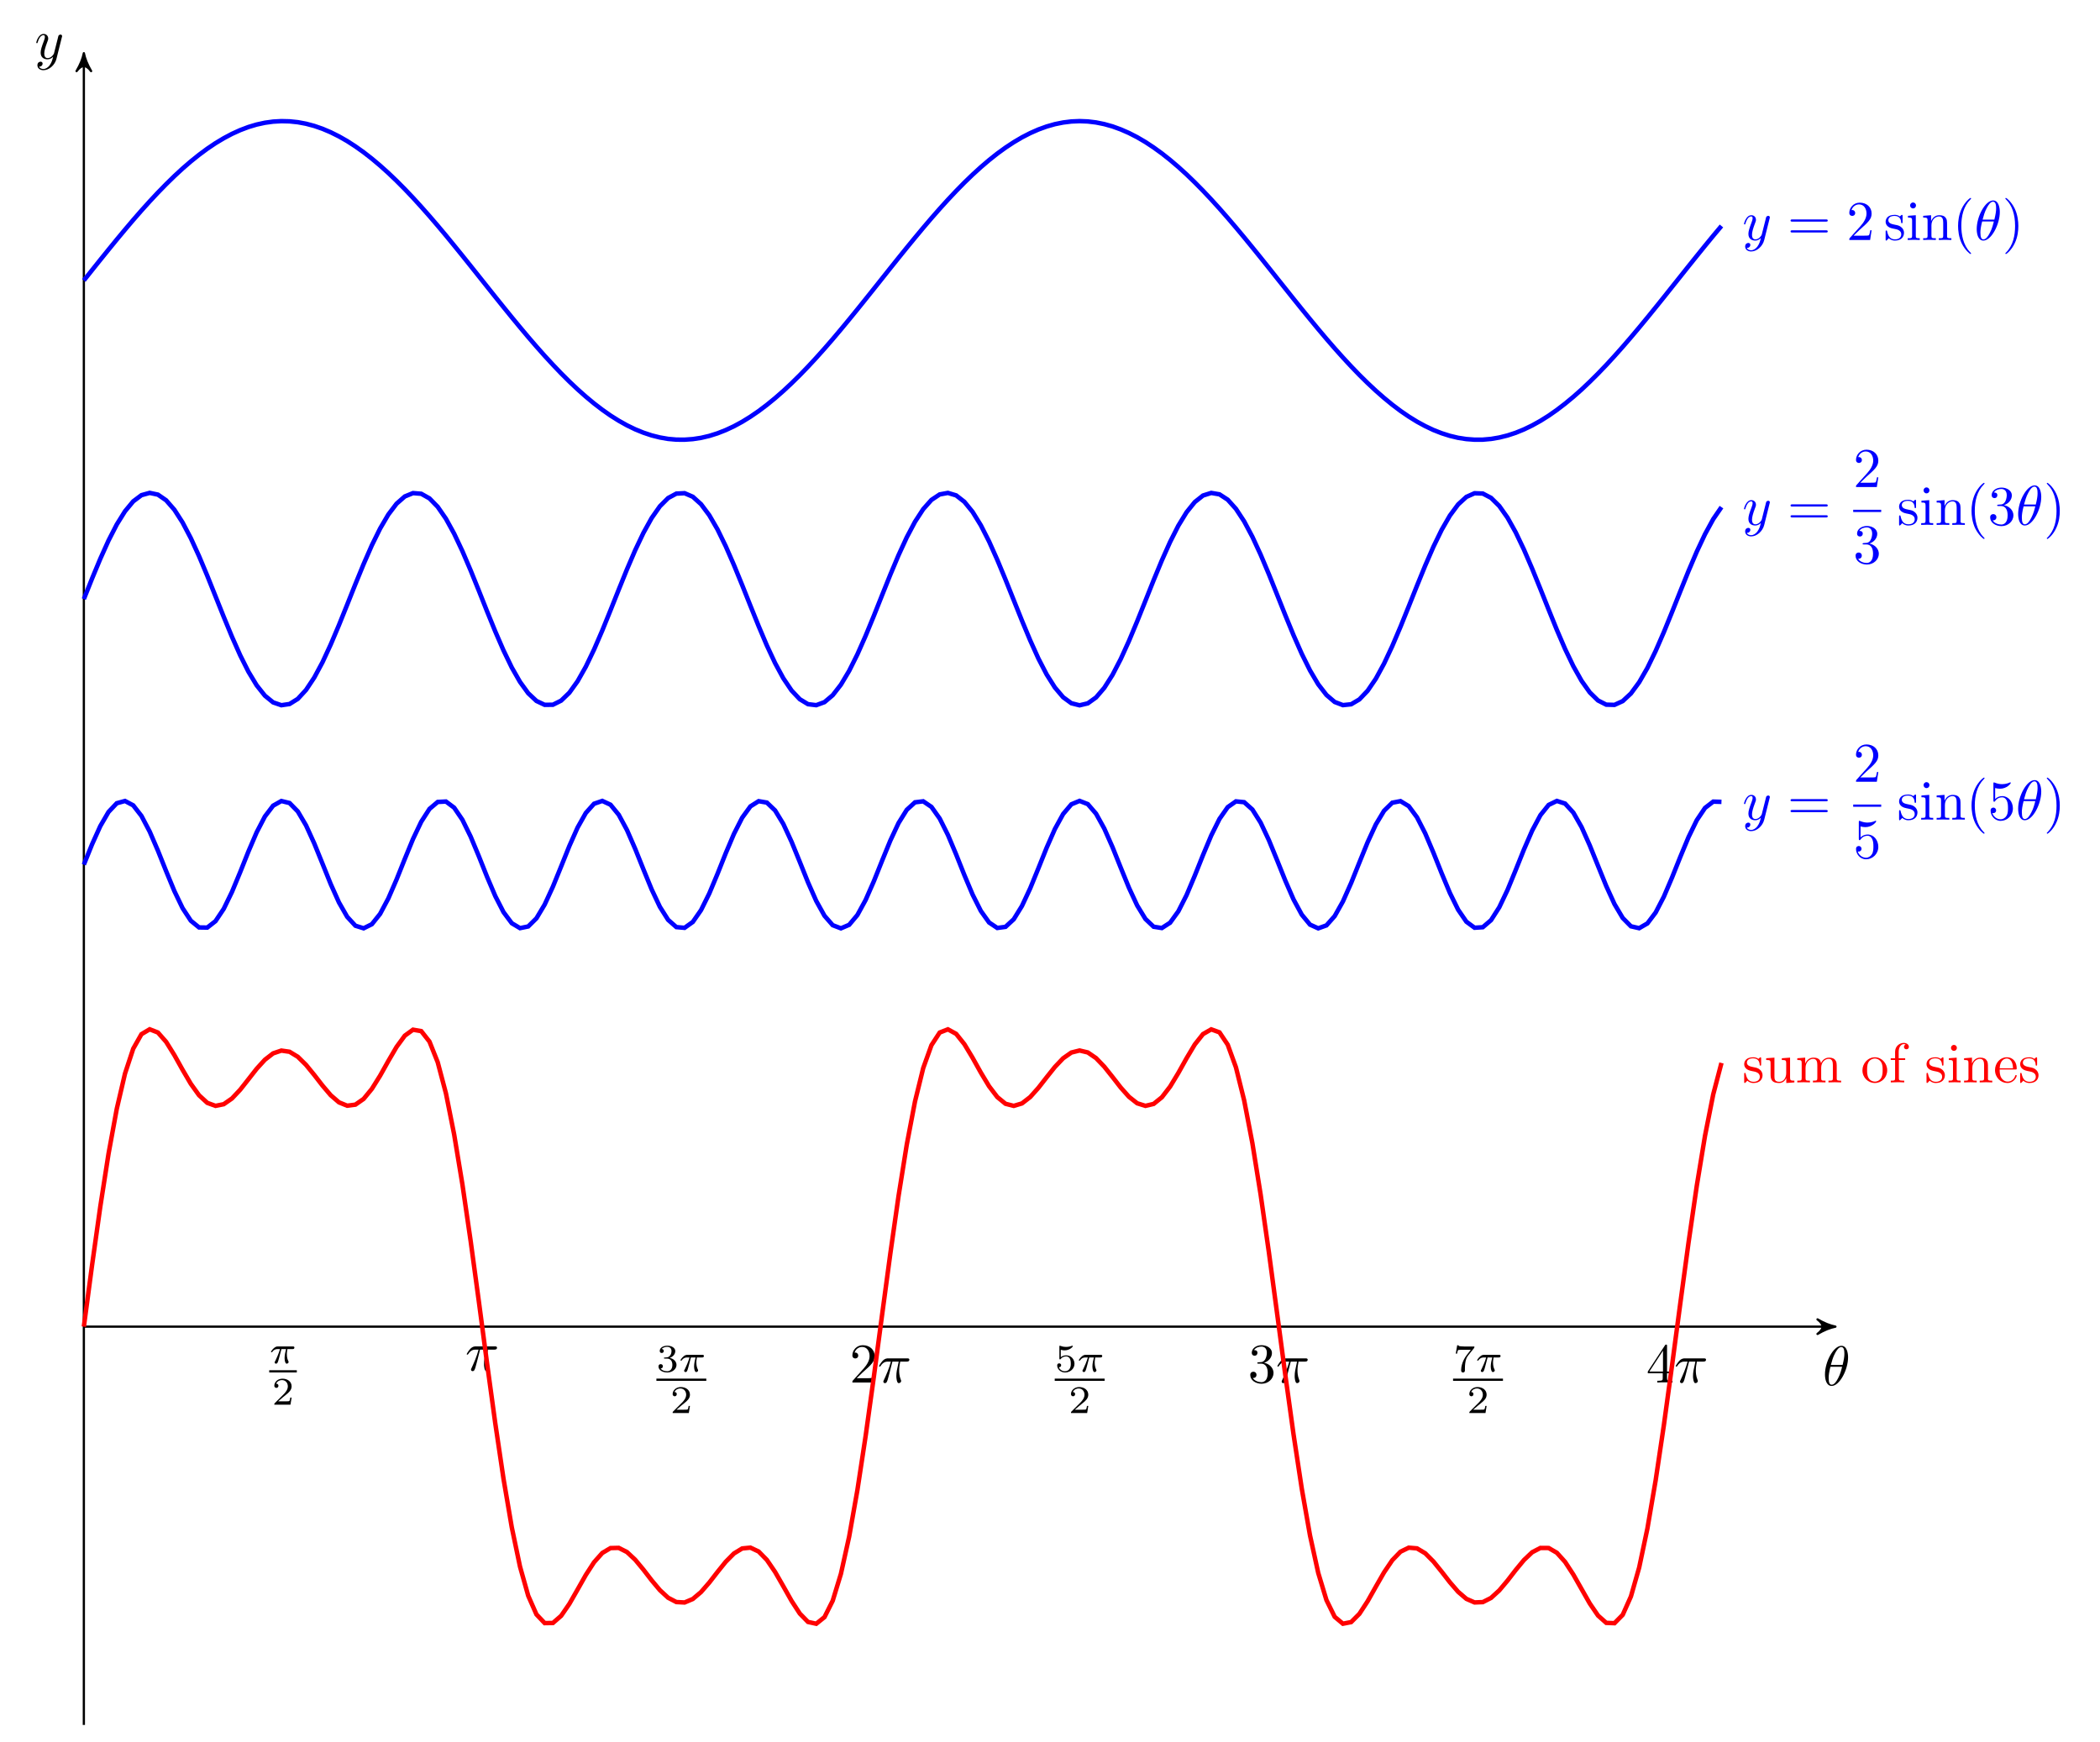 <?xml version="1.0" encoding="UTF-8"?>
<svg xmlns="http://www.w3.org/2000/svg" xmlns:xlink="http://www.w3.org/1999/xlink" width="373.602pt" height="309.94pt" viewBox="0 0 373.602 309.94" version="1.1">
<defs>
<g>
<symbol overflow="visible" id="glyph0-0">
<path style="stroke:none;" d=""/>
</symbol>
<symbol overflow="visible" id="glyph0-1">
<path style="stroke:none;" d="M 4.531 -4.984 C 4.531 -5.641 4.359 -7.031 3.344 -7.031 C 1.953 -7.031 0.422 -4.219 0.422 -1.938 C 0.422 -1 0.703 0.109 1.609 0.109 C 3.016 0.109 4.531 -2.75 4.531 -4.984 Z M 1.469 -3.625 C 1.641 -4.25 1.844 -5.047 2.25 -5.766 C 2.516 -6.25 2.875 -6.812 3.328 -6.812 C 3.812 -6.812 3.875 -6.172 3.875 -5.609 C 3.875 -5.109 3.797 -4.609 3.562 -3.625 Z M 3.469 -3.297 C 3.359 -2.844 3.156 -2 2.766 -1.281 C 2.422 -0.594 2.047 -0.109 1.609 -0.109 C 1.281 -0.109 1.078 -0.406 1.078 -1.328 C 1.078 -1.75 1.141 -2.328 1.391 -3.297 Z M 3.469 -3.297 "/>
</symbol>
<symbol overflow="visible" id="glyph0-2">
<path style="stroke:none;" d="M 4.844 -3.797 C 4.891 -3.938 4.891 -3.953 4.891 -4.031 C 4.891 -4.203 4.75 -4.297 4.594 -4.297 C 4.5 -4.297 4.344 -4.234 4.25 -4.094 C 4.234 -4.031 4.141 -3.734 4.109 -3.547 C 4.031 -3.297 3.969 -3.016 3.906 -2.75 L 3.453 -0.953 C 3.422 -0.812 2.984 -0.109 2.328 -0.109 C 1.828 -0.109 1.719 -0.547 1.719 -0.922 C 1.719 -1.375 1.891 -2 2.219 -2.875 C 2.375 -3.281 2.422 -3.391 2.422 -3.594 C 2.422 -4.031 2.109 -4.406 1.609 -4.406 C 0.656 -4.406 0.297 -2.953 0.297 -2.875 C 0.297 -2.766 0.391 -2.766 0.406 -2.766 C 0.516 -2.766 0.516 -2.797 0.562 -2.953 C 0.844 -3.891 1.234 -4.188 1.578 -4.188 C 1.656 -4.188 1.828 -4.188 1.828 -3.875 C 1.828 -3.625 1.719 -3.359 1.656 -3.172 C 1.25 -2.109 1.078 -1.547 1.078 -1.078 C 1.078 -0.188 1.703 0.109 2.297 0.109 C 2.688 0.109 3.016 -0.062 3.297 -0.344 C 3.172 0.172 3.047 0.672 2.656 1.203 C 2.391 1.531 2.016 1.828 1.562 1.828 C 1.422 1.828 0.969 1.797 0.797 1.406 C 0.953 1.406 1.094 1.406 1.219 1.281 C 1.328 1.203 1.422 1.062 1.422 0.875 C 1.422 0.562 1.156 0.531 1.062 0.531 C 0.828 0.531 0.5 0.688 0.5 1.172 C 0.5 1.672 0.938 2.047 1.562 2.047 C 2.578 2.047 3.609 1.141 3.891 0.016 Z M 4.844 -3.797 "/>
</symbol>
<symbol overflow="visible" id="glyph0-3">
<path style="stroke:none;" d="M 2.641 -3.719 L 3.766 -3.719 C 3.438 -2.25 3.344 -1.812 3.344 -1.141 C 3.344 -1 3.344 -0.734 3.422 -0.391 C 3.531 0.047 3.641 0.109 3.781 0.109 C 3.984 0.109 4.203 -0.062 4.203 -0.266 C 4.203 -0.328 4.203 -0.344 4.141 -0.484 C 3.844 -1.203 3.844 -1.859 3.844 -2.141 C 3.844 -2.656 3.922 -3.203 4.031 -3.719 L 5.156 -3.719 C 5.297 -3.719 5.656 -3.719 5.656 -4.062 C 5.656 -4.297 5.438 -4.297 5.25 -4.297 L 1.906 -4.297 C 1.688 -4.297 1.312 -4.297 0.875 -3.828 C 0.531 -3.438 0.266 -2.984 0.266 -2.938 C 0.266 -2.922 0.266 -2.828 0.391 -2.828 C 0.469 -2.828 0.484 -2.875 0.547 -2.953 C 1.031 -3.719 1.609 -3.719 1.812 -3.719 L 2.375 -3.719 C 2.062 -2.516 1.531 -1.312 1.109 -0.406 C 1.031 -0.25 1.031 -0.234 1.031 -0.156 C 1.031 0.031 1.188 0.109 1.312 0.109 C 1.609 0.109 1.688 -0.172 1.812 -0.531 C 1.953 -1 1.953 -1.016 2.078 -1.516 Z M 2.641 -3.719 "/>
</symbol>
<symbol overflow="visible" id="glyph1-0">
<path style="stroke:none;" d=""/>
</symbol>
<symbol overflow="visible" id="glyph1-1">
<path style="stroke:none;" d="M 2.172 -2.531 L 3 -2.531 C 2.891 -2.109 2.734 -1.484 2.734 -0.922 C 2.734 -0.641 2.781 -0.453 2.812 -0.312 C 2.922 0.047 3.016 0.062 3.125 0.062 C 3.297 0.062 3.453 -0.078 3.453 -0.25 C 3.453 -0.297 3.438 -0.328 3.406 -0.391 C 3.266 -0.656 3.141 -1.047 3.141 -1.625 C 3.141 -1.75 3.141 -2.031 3.234 -2.531 L 4.109 -2.531 C 4.234 -2.531 4.297 -2.531 4.375 -2.578 C 4.469 -2.656 4.484 -2.766 4.484 -2.797 C 4.484 -3 4.312 -3 4.188 -3 L 1.562 -3 C 1.281 -3 1.078 -2.938 0.766 -2.641 C 0.578 -2.484 0.312 -2.109 0.312 -2.047 C 0.312 -1.969 0.406 -1.969 0.438 -1.969 C 0.516 -1.969 0.516 -1.984 0.562 -2.047 C 0.906 -2.531 1.344 -2.531 1.5 -2.531 L 1.922 -2.531 C 1.703 -1.766 1.328 -0.938 1.125 -0.516 C 1.078 -0.438 1.016 -0.281 0.984 -0.266 C 0.984 -0.234 0.969 -0.203 0.969 -0.156 C 0.969 -0.047 1.047 0.062 1.219 0.062 C 1.484 0.062 1.562 -0.25 1.734 -0.875 Z M 2.172 -2.531 "/>
</symbol>
<symbol overflow="visible" id="glyph2-0">
<path style="stroke:none;" d=""/>
</symbol>
<symbol overflow="visible" id="glyph2-1">
<path style="stroke:none;" d="M 3.516 -1.266 L 3.281 -1.266 C 3.266 -1.109 3.188 -0.703 3.094 -0.641 C 3.047 -0.594 2.516 -0.594 2.406 -0.594 L 1.125 -0.594 C 1.859 -1.234 2.109 -1.438 2.516 -1.766 C 3.031 -2.172 3.516 -2.609 3.516 -3.266 C 3.516 -4.109 2.781 -4.625 1.891 -4.625 C 1.031 -4.625 0.438 -4.016 0.438 -3.375 C 0.438 -3.031 0.734 -2.984 0.812 -2.984 C 0.969 -2.984 1.172 -3.109 1.172 -3.359 C 1.172 -3.484 1.125 -3.734 0.766 -3.734 C 0.984 -4.219 1.453 -4.375 1.781 -4.375 C 2.484 -4.375 2.844 -3.828 2.844 -3.266 C 2.844 -2.656 2.406 -2.188 2.188 -1.938 L 0.516 -0.266 C 0.438 -0.203 0.438 -0.188 0.438 0 L 3.312 0 Z M 3.516 -1.266 "/>
</symbol>
<symbol overflow="visible" id="glyph2-2">
<path style="stroke:none;" d="M 1.906 -2.328 C 2.453 -2.328 2.844 -1.953 2.844 -1.203 C 2.844 -0.344 2.328 -0.078 1.938 -0.078 C 1.656 -0.078 1.031 -0.156 0.75 -0.578 C 1.078 -0.578 1.156 -0.812 1.156 -0.969 C 1.156 -1.188 0.984 -1.344 0.766 -1.344 C 0.578 -1.344 0.375 -1.219 0.375 -0.938 C 0.375 -0.281 1.094 0.141 1.938 0.141 C 2.906 0.141 3.578 -0.516 3.578 -1.203 C 3.578 -1.75 3.141 -2.297 2.375 -2.453 C 3.094 -2.719 3.359 -3.234 3.359 -3.672 C 3.359 -4.219 2.734 -4.625 1.953 -4.625 C 1.188 -4.625 0.594 -4.25 0.594 -3.688 C 0.594 -3.453 0.75 -3.328 0.953 -3.328 C 1.172 -3.328 1.312 -3.484 1.312 -3.672 C 1.312 -3.875 1.172 -4.031 0.953 -4.047 C 1.203 -4.344 1.672 -4.422 1.938 -4.422 C 2.25 -4.422 2.688 -4.266 2.688 -3.672 C 2.688 -3.375 2.594 -3.047 2.406 -2.844 C 2.188 -2.578 1.984 -2.562 1.641 -2.531 C 1.469 -2.516 1.453 -2.516 1.422 -2.516 C 1.406 -2.516 1.344 -2.5 1.344 -2.422 C 1.344 -2.328 1.406 -2.328 1.531 -2.328 Z M 1.906 -2.328 "/>
</symbol>
<symbol overflow="visible" id="glyph2-3">
<path style="stroke:none;" d="M 1.078 -3.891 C 1.438 -3.797 1.641 -3.797 1.75 -3.797 C 2.672 -3.797 3.219 -4.422 3.219 -4.531 C 3.219 -4.609 3.172 -4.625 3.141 -4.625 C 3.125 -4.625 3.109 -4.625 3.078 -4.609 C 2.906 -4.547 2.547 -4.406 2.031 -4.406 C 1.828 -4.406 1.469 -4.422 1.016 -4.594 C 0.938 -4.625 0.922 -4.625 0.922 -4.625 C 0.828 -4.625 0.828 -4.547 0.828 -4.438 L 0.828 -2.391 C 0.828 -2.266 0.828 -2.188 0.938 -2.188 C 1 -2.188 1.016 -2.188 1.078 -2.281 C 1.375 -2.656 1.812 -2.719 2.047 -2.719 C 2.469 -2.719 2.656 -2.391 2.688 -2.328 C 2.812 -2.094 2.859 -1.828 2.859 -1.422 C 2.859 -1.219 2.859 -0.812 2.641 -0.5 C 2.469 -0.25 2.172 -0.078 1.828 -0.078 C 1.375 -0.078 0.906 -0.328 0.734 -0.797 C 1 -0.781 1.141 -0.953 1.141 -1.141 C 1.141 -1.438 0.875 -1.484 0.781 -1.484 C 0.781 -1.484 0.438 -1.484 0.438 -1.109 C 0.438 -0.484 1.016 0.141 1.844 0.141 C 2.734 0.141 3.516 -0.516 3.516 -1.406 C 3.516 -2.188 2.922 -2.906 2.062 -2.906 C 1.75 -2.906 1.391 -2.844 1.078 -2.578 Z M 1.078 -3.891 "/>
</symbol>
<symbol overflow="visible" id="glyph2-4">
<path style="stroke:none;" d="M 3.734 -4.203 C 3.797 -4.297 3.797 -4.312 3.797 -4.484 L 1.969 -4.484 C 1.688 -4.484 1.609 -4.5 1.359 -4.516 C 1 -4.547 0.984 -4.594 0.969 -4.703 L 0.734 -4.703 L 0.484 -3.219 L 0.719 -3.219 C 0.734 -3.328 0.812 -3.781 0.922 -3.859 C 0.969 -3.891 1.547 -3.891 1.641 -3.891 L 3.156 -3.891 C 2.938 -3.609 2.578 -3.172 2.438 -2.969 C 1.531 -1.781 1.438 -0.672 1.438 -0.266 C 1.438 -0.188 1.438 0.141 1.766 0.141 C 2.109 0.141 2.109 -0.172 2.109 -0.266 L 2.109 -0.547 C 2.109 -1.891 2.391 -2.516 2.688 -2.891 Z M 3.734 -4.203 "/>
</symbol>
<symbol overflow="visible" id="glyph3-0">
<path style="stroke:none;" d=""/>
</symbol>
<symbol overflow="visible" id="glyph3-1">
<path style="stroke:none;" d="M 1.266 -0.766 L 2.328 -1.797 C 3.875 -3.172 4.469 -3.703 4.469 -4.703 C 4.469 -5.844 3.578 -6.641 2.359 -6.641 C 1.234 -6.641 0.5 -5.719 0.5 -4.828 C 0.5 -4.281 1 -4.281 1.031 -4.281 C 1.203 -4.281 1.547 -4.391 1.547 -4.812 C 1.547 -5.062 1.359 -5.328 1.016 -5.328 C 0.938 -5.328 0.922 -5.328 0.891 -5.312 C 1.109 -5.969 1.656 -6.328 2.234 -6.328 C 3.141 -6.328 3.562 -5.516 3.562 -4.703 C 3.562 -3.906 3.078 -3.125 2.516 -2.5 L 0.609 -0.375 C 0.5 -0.266 0.5 -0.234 0.5 0 L 4.203 0 L 4.469 -1.734 L 4.234 -1.734 C 4.172 -1.438 4.109 -1 4 -0.844 C 3.938 -0.766 3.281 -0.766 3.062 -0.766 Z M 1.266 -0.766 "/>
</symbol>
<symbol overflow="visible" id="glyph3-2">
<path style="stroke:none;" d="M 2.891 -3.516 C 3.703 -3.781 4.281 -4.469 4.281 -5.266 C 4.281 -6.078 3.406 -6.641 2.453 -6.641 C 1.453 -6.641 0.688 -6.047 0.688 -5.281 C 0.688 -4.953 0.906 -4.766 1.203 -4.766 C 1.5 -4.766 1.703 -4.984 1.703 -5.281 C 1.703 -5.766 1.234 -5.766 1.094 -5.766 C 1.391 -6.266 2.047 -6.391 2.406 -6.391 C 2.828 -6.391 3.375 -6.172 3.375 -5.281 C 3.375 -5.156 3.344 -4.578 3.094 -4.141 C 2.797 -3.656 2.453 -3.625 2.203 -3.625 C 2.125 -3.609 1.891 -3.594 1.812 -3.594 C 1.734 -3.578 1.672 -3.562 1.672 -3.469 C 1.672 -3.359 1.734 -3.359 1.906 -3.359 L 2.344 -3.359 C 3.156 -3.359 3.531 -2.688 3.531 -1.703 C 3.531 -0.344 2.844 -0.062 2.406 -0.062 C 1.969 -0.062 1.219 -0.234 0.875 -0.812 C 1.219 -0.766 1.531 -0.984 1.531 -1.359 C 1.531 -1.719 1.266 -1.922 0.984 -1.922 C 0.734 -1.922 0.422 -1.781 0.422 -1.344 C 0.422 -0.438 1.344 0.219 2.438 0.219 C 3.656 0.219 4.562 -0.688 4.562 -1.703 C 4.562 -2.516 3.922 -3.297 2.891 -3.516 Z M 2.891 -3.516 "/>
</symbol>
<symbol overflow="visible" id="glyph3-3">
<path style="stroke:none;" d="M 2.938 -1.641 L 2.938 -0.781 C 2.938 -0.422 2.906 -0.312 2.172 -0.312 L 1.969 -0.312 L 1.969 0 C 2.375 -0.031 2.891 -0.031 3.312 -0.031 C 3.734 -0.031 4.25 -0.031 4.672 0 L 4.672 -0.312 L 4.453 -0.312 C 3.719 -0.312 3.703 -0.422 3.703 -0.781 L 3.703 -1.641 L 4.688 -1.641 L 4.688 -1.953 L 3.703 -1.953 L 3.703 -6.484 C 3.703 -6.688 3.703 -6.75 3.531 -6.75 C 3.453 -6.75 3.422 -6.75 3.344 -6.625 L 0.281 -1.953 L 0.281 -1.641 Z M 2.984 -1.953 L 0.562 -1.953 L 2.984 -5.672 Z M 2.984 -1.953 "/>
</symbol>
<symbol overflow="visible" id="glyph3-4">
<path style="stroke:none;" d="M 6.844 -3.266 C 7 -3.266 7.188 -3.266 7.188 -3.453 C 7.188 -3.656 7 -3.656 6.859 -3.656 L 0.891 -3.656 C 0.75 -3.656 0.562 -3.656 0.562 -3.453 C 0.562 -3.266 0.75 -3.266 0.891 -3.266 Z M 6.859 -1.328 C 7 -1.328 7.188 -1.328 7.188 -1.531 C 7.188 -1.719 7 -1.719 6.844 -1.719 L 0.891 -1.719 C 0.75 -1.719 0.562 -1.719 0.562 -1.531 C 0.562 -1.328 0.75 -1.328 0.891 -1.328 Z M 6.859 -1.328 "/>
</symbol>
<symbol overflow="visible" id="glyph3-5">
<path style="stroke:none;" d="M 2.078 -1.938 C 2.297 -1.891 3.109 -1.734 3.109 -1.016 C 3.109 -0.516 2.766 -0.109 1.984 -0.109 C 1.141 -0.109 0.781 -0.672 0.594 -1.531 C 0.562 -1.656 0.562 -1.688 0.453 -1.688 C 0.328 -1.688 0.328 -1.625 0.328 -1.453 L 0.328 -0.125 C 0.328 0.047 0.328 0.109 0.438 0.109 C 0.484 0.109 0.5 0.094 0.688 -0.094 C 0.703 -0.109 0.703 -0.125 0.891 -0.312 C 1.328 0.094 1.781 0.109 1.984 0.109 C 3.125 0.109 3.594 -0.562 3.594 -1.281 C 3.594 -1.797 3.297 -2.109 3.172 -2.219 C 2.844 -2.547 2.453 -2.625 2.031 -2.703 C 1.469 -2.812 0.812 -2.938 0.812 -3.516 C 0.812 -3.875 1.062 -4.281 1.922 -4.281 C 3.016 -4.281 3.078 -3.375 3.094 -3.078 C 3.094 -2.984 3.188 -2.984 3.203 -2.984 C 3.344 -2.984 3.344 -3.031 3.344 -3.219 L 3.344 -4.234 C 3.344 -4.391 3.344 -4.469 3.234 -4.469 C 3.188 -4.469 3.156 -4.469 3.031 -4.344 C 3 -4.312 2.906 -4.219 2.859 -4.188 C 2.484 -4.469 2.078 -4.469 1.922 -4.469 C 0.703 -4.469 0.328 -3.797 0.328 -3.234 C 0.328 -2.891 0.484 -2.609 0.75 -2.391 C 1.078 -2.141 1.359 -2.078 2.078 -1.938 Z M 2.078 -1.938 "/>
</symbol>
<symbol overflow="visible" id="glyph3-6">
<path style="stroke:none;" d="M 1.766 -4.406 L 0.375 -4.297 L 0.375 -3.984 C 1.016 -3.984 1.109 -3.922 1.109 -3.438 L 1.109 -0.75 C 1.109 -0.312 1 -0.312 0.328 -0.312 L 0.328 0 C 0.641 -0.016 1.188 -0.031 1.422 -0.031 C 1.781 -0.031 2.125 -0.016 2.469 0 L 2.469 -0.312 C 1.797 -0.312 1.766 -0.359 1.766 -0.75 Z M 1.797 -6.141 C 1.797 -6.453 1.562 -6.672 1.281 -6.672 C 0.969 -6.672 0.75 -6.406 0.75 -6.141 C 0.75 -5.875 0.969 -5.609 1.281 -5.609 C 1.562 -5.609 1.797 -5.828 1.797 -6.141 Z M 1.797 -6.141 "/>
</symbol>
<symbol overflow="visible" id="glyph3-7">
<path style="stroke:none;" d="M 1.094 -3.422 L 1.094 -0.75 C 1.094 -0.312 0.984 -0.312 0.312 -0.312 L 0.312 0 C 0.672 -0.016 1.172 -0.031 1.453 -0.031 C 1.703 -0.031 2.219 -0.016 2.562 0 L 2.562 -0.312 C 1.891 -0.312 1.781 -0.312 1.781 -0.75 L 1.781 -2.594 C 1.781 -3.625 2.5 -4.188 3.125 -4.188 C 3.766 -4.188 3.875 -3.656 3.875 -3.078 L 3.875 -0.75 C 3.875 -0.312 3.766 -0.312 3.094 -0.312 L 3.094 0 C 3.438 -0.016 3.953 -0.031 4.219 -0.031 C 4.469 -0.031 5 -0.016 5.328 0 L 5.328 -0.312 C 4.812 -0.312 4.562 -0.312 4.562 -0.609 L 4.562 -2.516 C 4.562 -3.375 4.562 -3.672 4.25 -4.031 C 4.109 -4.203 3.781 -4.406 3.203 -4.406 C 2.469 -4.406 2 -3.984 1.719 -3.359 L 1.719 -4.406 L 0.312 -4.297 L 0.312 -3.984 C 1.016 -3.984 1.094 -3.922 1.094 -3.422 Z M 1.094 -3.422 "/>
</symbol>
<symbol overflow="visible" id="glyph3-8">
<path style="stroke:none;" d="M 3.297 2.391 C 3.297 2.359 3.297 2.344 3.125 2.172 C 1.891 0.922 1.562 -0.969 1.562 -2.5 C 1.562 -4.234 1.938 -5.969 3.172 -7.203 C 3.297 -7.328 3.297 -7.344 3.297 -7.375 C 3.297 -7.453 3.266 -7.484 3.203 -7.484 C 3.094 -7.484 2.203 -6.797 1.609 -5.531 C 1.109 -4.438 0.984 -3.328 0.984 -2.5 C 0.984 -1.719 1.094 -0.516 1.641 0.625 C 2.25 1.844 3.094 2.5 3.203 2.5 C 3.266 2.5 3.297 2.469 3.297 2.391 Z M 3.297 2.391 "/>
</symbol>
<symbol overflow="visible" id="glyph3-9">
<path style="stroke:none;" d="M 2.875 -2.5 C 2.875 -3.266 2.766 -4.469 2.219 -5.609 C 1.625 -6.828 0.766 -7.484 0.672 -7.484 C 0.609 -7.484 0.562 -7.438 0.562 -7.375 C 0.562 -7.344 0.562 -7.328 0.75 -7.141 C 1.734 -6.156 2.297 -4.578 2.297 -2.5 C 2.297 -0.781 1.938 0.969 0.703 2.219 C 0.562 2.344 0.562 2.359 0.562 2.391 C 0.562 2.453 0.609 2.5 0.672 2.5 C 0.766 2.5 1.672 1.812 2.25 0.547 C 2.766 -0.547 2.875 -1.656 2.875 -2.5 Z M 2.875 -2.5 "/>
</symbol>
<symbol overflow="visible" id="glyph3-10">
<path style="stroke:none;" d="M 4.469 -2 C 4.469 -3.188 3.656 -4.188 2.578 -4.188 C 2.109 -4.188 1.672 -4.031 1.312 -3.672 L 1.312 -5.625 C 1.516 -5.562 1.844 -5.5 2.156 -5.5 C 3.391 -5.5 4.094 -6.406 4.094 -6.531 C 4.094 -6.594 4.062 -6.641 3.984 -6.641 C 3.984 -6.641 3.953 -6.641 3.906 -6.609 C 3.703 -6.516 3.219 -6.312 2.547 -6.312 C 2.156 -6.312 1.688 -6.391 1.219 -6.594 C 1.141 -6.625 1.125 -6.625 1.109 -6.625 C 1 -6.625 1 -6.547 1 -6.391 L 1 -3.438 C 1 -3.266 1 -3.188 1.141 -3.188 C 1.219 -3.188 1.234 -3.203 1.281 -3.266 C 1.391 -3.422 1.75 -3.969 2.562 -3.969 C 3.078 -3.969 3.328 -3.516 3.406 -3.328 C 3.562 -2.953 3.594 -2.578 3.594 -2.078 C 3.594 -1.719 3.594 -1.125 3.344 -0.703 C 3.109 -0.312 2.734 -0.062 2.281 -0.062 C 1.562 -0.062 0.984 -0.594 0.812 -1.172 C 0.844 -1.172 0.875 -1.156 0.984 -1.156 C 1.312 -1.156 1.484 -1.406 1.484 -1.641 C 1.484 -1.891 1.312 -2.141 0.984 -2.141 C 0.844 -2.141 0.5 -2.062 0.5 -1.609 C 0.5 -0.75 1.188 0.219 2.297 0.219 C 3.453 0.219 4.469 -0.734 4.469 -2 Z M 4.469 -2 "/>
</symbol>
<symbol overflow="visible" id="glyph3-11">
<path style="stroke:none;" d="M 3.891 -0.781 L 3.891 0.109 L 5.328 0 L 5.328 -0.312 C 4.641 -0.312 4.562 -0.375 4.562 -0.875 L 4.562 -4.406 L 3.094 -4.297 L 3.094 -3.984 C 3.781 -3.984 3.875 -3.922 3.875 -3.422 L 3.875 -1.656 C 3.875 -0.781 3.391 -0.109 2.656 -0.109 C 1.828 -0.109 1.781 -0.578 1.781 -1.094 L 1.781 -4.406 L 0.312 -4.297 L 0.312 -3.984 C 1.094 -3.984 1.094 -3.953 1.094 -3.078 L 1.094 -1.578 C 1.094 -0.797 1.094 0.109 2.609 0.109 C 3.172 0.109 3.609 -0.172 3.891 -0.781 Z M 3.891 -0.781 "/>
</symbol>
<symbol overflow="visible" id="glyph3-12">
<path style="stroke:none;" d="M 1.094 -3.422 L 1.094 -0.75 C 1.094 -0.312 0.984 -0.312 0.312 -0.312 L 0.312 0 C 0.672 -0.016 1.172 -0.031 1.453 -0.031 C 1.703 -0.031 2.219 -0.016 2.562 0 L 2.562 -0.312 C 1.891 -0.312 1.781 -0.312 1.781 -0.75 L 1.781 -2.594 C 1.781 -3.625 2.5 -4.188 3.125 -4.188 C 3.766 -4.188 3.875 -3.656 3.875 -3.078 L 3.875 -0.75 C 3.875 -0.312 3.766 -0.312 3.094 -0.312 L 3.094 0 C 3.438 -0.016 3.953 -0.031 4.219 -0.031 C 4.469 -0.031 5 -0.016 5.328 0 L 5.328 -0.312 C 4.672 -0.312 4.562 -0.312 4.562 -0.75 L 4.562 -2.594 C 4.562 -3.625 5.266 -4.188 5.906 -4.188 C 6.531 -4.188 6.641 -3.656 6.641 -3.078 L 6.641 -0.75 C 6.641 -0.312 6.531 -0.312 5.859 -0.312 L 5.859 0 C 6.203 -0.016 6.719 -0.031 6.984 -0.031 C 7.25 -0.031 7.766 -0.016 8.109 0 L 8.109 -0.312 C 7.594 -0.312 7.344 -0.312 7.328 -0.609 L 7.328 -2.516 C 7.328 -3.375 7.328 -3.672 7.016 -4.031 C 6.875 -4.203 6.547 -4.406 5.969 -4.406 C 5.141 -4.406 4.688 -3.812 4.531 -3.422 C 4.391 -4.297 3.656 -4.406 3.203 -4.406 C 2.469 -4.406 2 -3.984 1.719 -3.359 L 1.719 -4.406 L 0.312 -4.297 L 0.312 -3.984 C 1.016 -3.984 1.094 -3.922 1.094 -3.422 Z M 1.094 -3.422 "/>
</symbol>
<symbol overflow="visible" id="glyph3-13">
<path style="stroke:none;" d="M 4.688 -2.141 C 4.688 -3.406 3.703 -4.469 2.5 -4.469 C 1.25 -4.469 0.281 -3.375 0.281 -2.141 C 0.281 -0.844 1.312 0.109 2.484 0.109 C 3.688 0.109 4.688 -0.875 4.688 -2.141 Z M 2.5 -0.141 C 2.062 -0.141 1.625 -0.344 1.359 -0.812 C 1.109 -1.25 1.109 -1.859 1.109 -2.219 C 1.109 -2.609 1.109 -3.141 1.344 -3.578 C 1.609 -4.031 2.078 -4.25 2.484 -4.25 C 2.922 -4.25 3.344 -4.031 3.609 -3.594 C 3.875 -3.172 3.875 -2.594 3.875 -2.219 C 3.875 -1.859 3.875 -1.312 3.656 -0.875 C 3.422 -0.422 2.984 -0.141 2.5 -0.141 Z M 2.5 -0.141 "/>
</symbol>
<symbol overflow="visible" id="glyph3-14">
<path style="stroke:none;" d="M 1.75 -4.297 L 1.75 -5.453 C 1.75 -6.328 2.219 -6.812 2.656 -6.812 C 2.688 -6.812 2.844 -6.812 2.984 -6.734 C 2.875 -6.703 2.688 -6.562 2.688 -6.312 C 2.688 -6.094 2.844 -5.891 3.125 -5.891 C 3.406 -5.891 3.562 -6.094 3.562 -6.328 C 3.562 -6.703 3.188 -7.031 2.656 -7.031 C 1.969 -7.031 1.109 -6.5 1.109 -5.438 L 1.109 -4.297 L 0.328 -4.297 L 0.328 -3.984 L 1.109 -3.984 L 1.109 -0.75 C 1.109 -0.312 1 -0.312 0.344 -0.312 L 0.344 0 C 0.734 -0.016 1.203 -0.031 1.469 -0.031 C 1.875 -0.031 2.344 -0.031 2.734 0 L 2.734 -0.312 L 2.531 -0.312 C 1.797 -0.312 1.781 -0.422 1.781 -0.781 L 1.781 -3.984 L 2.906 -3.984 L 2.906 -4.297 Z M 1.75 -4.297 "/>
</symbol>
<symbol overflow="visible" id="glyph3-15">
<path style="stroke:none;" d="M 1.109 -2.516 C 1.172 -4 2.016 -4.25 2.359 -4.25 C 3.375 -4.25 3.484 -2.906 3.484 -2.516 Z M 1.109 -2.297 L 3.891 -2.297 C 4.109 -2.297 4.141 -2.297 4.141 -2.516 C 4.141 -3.5 3.594 -4.469 2.359 -4.469 C 1.203 -4.469 0.281 -3.438 0.281 -2.188 C 0.281 -0.859 1.328 0.109 2.469 0.109 C 3.688 0.109 4.141 -1 4.141 -1.188 C 4.141 -1.281 4.062 -1.312 4 -1.312 C 3.922 -1.312 3.891 -1.25 3.875 -1.172 C 3.531 -0.141 2.625 -0.141 2.531 -0.141 C 2.031 -0.141 1.641 -0.438 1.406 -0.812 C 1.109 -1.281 1.109 -1.938 1.109 -2.297 Z M 1.109 -2.297 "/>
</symbol>
</g>
</defs>
<g id="surface1">
<path style="fill:none;stroke-width:0.399;stroke-linecap:butt;stroke-linejoin:miter;stroke:rgb(0%,0%,0%);stroke-opacity:1;stroke-miterlimit:10;" d="M 0.001 0.001 L 310.817 0.001 " transform="matrix(1,0,0,-1,14.917,236.04)"/>
<path style="fill-rule:nonzero;fill:rgb(0%,0%,0%);fill-opacity:1;stroke-width:0.399;stroke-linecap:butt;stroke-linejoin:round;stroke:rgb(0%,0%,0%);stroke-opacity:1;stroke-miterlimit:10;" d="M 0.796 0.001 C -0.2 0.2 -1.197 0.599 -2.392 1.294 C -1.197 0.399 -1.197 -0.398 -2.392 -1.296 C -1.197 -0.597 -0.2 -0.198 0.796 0.001 Z M 0.796 0.001 " transform="matrix(1,0,0,-1,325.736,236.04)"/>
<g style="fill:rgb(0%,0%,0%);fill-opacity:1;">
  <use xlink:href="#glyph0-1" x="324.251" y="246.478"/>
</g>
<path style="fill:none;stroke-width:0.399;stroke-linecap:butt;stroke-linejoin:miter;stroke:rgb(0%,0%,0%);stroke-opacity:1;stroke-miterlimit:10;" d="M 0.001 -70.866 L 0.001 225.778 " transform="matrix(1,0,0,-1,14.917,236.04)"/>
<path style="fill-rule:nonzero;fill:rgb(0%,0%,0%);fill-opacity:1;stroke-width:0.399;stroke-linecap:butt;stroke-linejoin:round;stroke:rgb(0%,0%,0%);stroke-opacity:1;stroke-miterlimit:10;" d="M 0.797 -0.001 C -0.199 0.198 -1.195 0.597 -2.391 1.296 C -1.195 0.397 -1.195 -0.399 -2.391 -1.294 C -1.195 -0.599 -0.199 -0.2 0.797 -0.001 Z M 0.797 -0.001 " transform="matrix(0,-1,-1,0,14.917,10.262)"/>
<g style="fill:rgb(0%,0%,0%);fill-opacity:1;">
  <use xlink:href="#glyph0-2" x="6.155" y="10.445"/>
</g>
<g style="fill:rgb(0%,0%,0%);fill-opacity:1;">
  <use xlink:href="#glyph1-1" x="47.895" y="242.562"/>
</g>
<path style="fill:none;stroke-width:0.398;stroke-linecap:butt;stroke-linejoin:miter;stroke:rgb(0%,0%,0%);stroke-opacity:1;stroke-miterlimit:10;" d="M -0 0.002 L 4.91 0.002 " transform="matrix(1,0,0,-1,47.895,243.994)"/>
<g style="fill:rgb(0%,0%,0%);fill-opacity:1;">
  <use xlink:href="#glyph2-1" x="48.364" y="249.921"/>
</g>
<g style="fill:rgb(0%,0%,0%);fill-opacity:1;">
  <use xlink:href="#glyph0-3" x="82.765" y="243.849"/>
</g>
<g style="fill:rgb(0%,0%,0%);fill-opacity:1;">
  <use xlink:href="#glyph2-2" x="116.776" y="244.054"/>
</g>
<g style="fill:rgb(0%,0%,0%);fill-opacity:1;">
  <use xlink:href="#glyph1-1" x="120.747" y="244.054"/>
</g>
<path style="fill:none;stroke-width:0.398;stroke-linecap:butt;stroke-linejoin:miter;stroke:rgb(0%,0%,0%);stroke-opacity:1;stroke-miterlimit:10;" d="M 0.001 0.002 L 8.88 0.002 " transform="matrix(1,0,0,-1,116.776,245.486)"/>
<g style="fill:rgb(0%,0%,0%);fill-opacity:1;">
  <use xlink:href="#glyph2-1" x="119.23" y="251.412"/>
</g>
<g style="fill:rgb(0%,0%,0%);fill-opacity:1;">
  <use xlink:href="#glyph3-1" x="151.14" y="245.98"/>
</g>
<g style="fill:rgb(0%,0%,0%);fill-opacity:1;">
  <use xlink:href="#glyph0-3" x="156.122" y="245.98"/>
</g>
<g style="fill:rgb(0%,0%,0%);fill-opacity:1;">
  <use xlink:href="#glyph2-3" x="187.642" y="244.054"/>
</g>
<g style="fill:rgb(0%,0%,0%);fill-opacity:1;">
  <use xlink:href="#glyph1-1" x="191.613" y="244.054"/>
</g>
<path style="fill:none;stroke-width:0.398;stroke-linecap:butt;stroke-linejoin:miter;stroke:rgb(0%,0%,0%);stroke-opacity:1;stroke-miterlimit:10;" d="M -0.001 0.002 L 8.881 0.002 " transform="matrix(1,0,0,-1,187.642,245.486)"/>
<g style="fill:rgb(0%,0%,0%);fill-opacity:1;">
  <use xlink:href="#glyph2-1" x="190.097" y="251.412"/>
</g>
<g style="fill:rgb(0%,0%,0%);fill-opacity:1;">
  <use xlink:href="#glyph3-2" x="222.006" y="245.98"/>
</g>
<g style="fill:rgb(0%,0%,0%);fill-opacity:1;">
  <use xlink:href="#glyph0-3" x="226.988" y="245.98"/>
</g>
<g style="fill:rgb(0%,0%,0%);fill-opacity:1;">
  <use xlink:href="#glyph2-4" x="258.508" y="244.054"/>
</g>
<g style="fill:rgb(0%,0%,0%);fill-opacity:1;">
  <use xlink:href="#glyph1-1" x="262.479" y="244.054"/>
</g>
<path style="fill:none;stroke-width:0.398;stroke-linecap:butt;stroke-linejoin:miter;stroke:rgb(0%,0%,0%);stroke-opacity:1;stroke-miterlimit:10;" d="M -0 0.002 L 8.879 0.002 " transform="matrix(1,0,0,-1,258.508,245.486)"/>
<g style="fill:rgb(0%,0%,0%);fill-opacity:1;">
  <use xlink:href="#glyph2-1" x="260.963" y="251.412"/>
</g>
<g style="fill:rgb(0%,0%,0%);fill-opacity:1;">
  <use xlink:href="#glyph3-3" x="292.872" y="245.98"/>
</g>
<g style="fill:rgb(0%,0%,0%);fill-opacity:1;">
  <use xlink:href="#glyph0-3" x="297.854" y="245.98"/>
</g>
<path style="fill:none;stroke-width:0.797;stroke-linecap:butt;stroke-linejoin:miter;stroke:rgb(0%,0%,100%);stroke-opacity:1;stroke-miterlimit:10;" d="M 0.001 186.145 L 1.462 187.981 L 2.927 189.813 L 4.392 191.626 L 5.856 193.419 L 7.321 195.181 L 8.782 196.903 L 10.247 198.583 L 11.712 200.208 L 13.177 201.774 L 14.642 203.274 L 16.103 204.704 L 17.567 206.056 L 19.032 207.321 L 20.497 208.497 L 21.962 209.583 L 23.423 210.567 L 24.888 211.446 L 26.353 212.224 L 27.817 212.888 L 29.278 213.442 L 30.743 213.88 L 32.208 214.2 L 33.673 214.403 L 35.138 214.485 L 36.599 214.45 L 38.063 214.298 L 39.528 214.024 L 40.993 213.634 L 42.458 213.126 L 43.919 212.505 L 45.384 211.774 L 46.849 210.938 L 48.313 209.993 L 49.778 208.95 L 51.239 207.81 L 52.704 206.579 L 54.169 205.263 L 55.634 203.864 L 57.099 202.392 L 58.56 200.852 L 60.024 199.247 L 61.489 197.591 L 62.954 195.884 L 64.419 194.138 L 65.88 192.356 L 67.345 190.552 L 68.81 188.724 L 70.274 186.888 L 71.735 185.052 L 73.2 183.216 L 74.665 181.395 L 76.13 179.591 L 77.595 177.817 L 79.056 176.075 L 80.52 174.38 L 81.985 172.731 L 83.45 171.142 L 84.915 169.61 L 86.376 168.153 L 87.841 166.77 L 89.306 165.47 L 90.77 164.255 L 92.235 163.134 L 93.696 162.106 L 95.161 161.185 L 96.626 160.364 L 98.091 159.653 L 99.556 159.056 L 101.017 158.571 L 102.481 158.204 L 103.946 157.95 L 105.411 157.821 L 106.872 157.81 L 108.337 157.915 L 109.802 158.138 L 111.267 158.481 L 112.731 158.942 L 114.192 159.517 L 115.657 160.2 L 117.122 160.997 L 118.587 161.899 L 120.052 162.903 L 121.513 164.005 L 122.978 165.2 L 124.442 166.481 L 125.907 167.849 L 127.372 169.29 L 128.833 170.802 L 130.298 172.38 L 131.763 174.017 L 133.228 175.704 L 134.688 177.435 L 136.153 179.204 L 137.618 181.001 L 139.083 182.821 L 140.548 184.653 L 142.009 186.489 L 143.474 188.329 L 144.938 190.157 L 146.403 191.97 L 147.868 193.755 L 149.329 195.509 L 150.794 197.227 L 152.259 198.895 L 153.724 200.509 L 155.188 202.063 L 156.649 203.552 L 158.114 204.966 L 159.579 206.302 L 161.044 207.552 L 162.505 208.712 L 163.97 209.774 L 165.435 210.739 L 166.899 211.602 L 168.364 212.356 L 169.825 213.001 L 171.29 213.532 L 172.755 213.95 L 174.22 214.247 L 175.685 214.427 L 177.145 214.489 L 178.61 214.431 L 180.075 214.255 L 181.54 213.958 L 183.005 213.548 L 184.466 213.017 L 185.931 212.376 L 187.395 211.626 L 188.86 210.767 L 190.321 209.802 L 191.786 208.743 L 193.251 207.583 L 194.716 206.337 L 196.181 205.005 L 197.642 203.591 L 199.106 202.106 L 200.571 200.552 L 202.036 198.938 L 203.501 197.27 L 204.962 195.56 L 206.427 193.806 L 207.892 192.017 L 209.356 190.208 L 210.821 188.38 L 212.282 186.54 L 213.747 184.704 L 215.212 182.872 L 216.677 181.052 L 218.142 179.255 L 219.603 177.485 L 221.067 175.751 L 222.532 174.063 L 223.997 172.427 L 225.462 170.845 L 226.923 169.329 L 228.388 167.888 L 229.853 166.517 L 231.317 165.235 L 232.778 164.036 L 234.243 162.931 L 235.708 161.927 L 237.173 161.02 L 238.638 160.224 L 240.099 159.532 L 241.563 158.958 L 243.028 158.493 L 244.493 158.145 L 245.958 157.919 L 247.419 157.81 L 248.884 157.817 L 250.349 157.946 L 251.813 158.196 L 253.278 158.56 L 254.739 159.04 L 256.204 159.638 L 257.669 160.345 L 259.134 161.161 L 260.599 162.079 L 262.06 163.102 L 263.524 164.224 L 264.989 165.435 L 266.454 166.731 L 267.915 168.114 L 269.38 169.571 L 270.845 171.095 L 272.31 172.688 L 273.774 174.333 L 275.235 176.028 L 276.7 177.767 L 278.165 179.54 L 279.63 181.345 L 281.095 183.165 L 282.556 185.001 L 284.021 186.837 L 285.485 188.677 L 286.95 190.501 L 288.415 192.31 L 289.876 194.091 L 291.341 195.837 " transform="matrix(1,0,0,-1,14.917,236.04)"/>
<g style="fill:rgb(0%,0%,100%);fill-opacity:1;">
  <use xlink:href="#glyph0-2" x="309.973" y="42.696"/>
</g>
<g style="fill:rgb(0%,0%,100%);fill-opacity:1;">
  <use xlink:href="#glyph3-4" x="317.983" y="42.696"/>
</g>
<g style="fill:rgb(0%,0%,100%);fill-opacity:1;">
  <use xlink:href="#glyph3-1" x="328.502" y="42.696"/>
</g>
<g style="fill:rgb(0%,0%,100%);fill-opacity:1;">
  <use xlink:href="#glyph3-5" x="335.137" y="42.696"/>
  <use xlink:href="#glyph3-6" x="339.066" y="42.696"/>
  <use xlink:href="#glyph3-7" x="341.833" y="42.696"/>
  <use xlink:href="#glyph3-8" x="347.369" y="42.696"/>
</g>
<g style="fill:rgb(0%,0%,100%);fill-opacity:1;">
  <use xlink:href="#glyph0-1" x="351.247" y="42.696"/>
</g>
<g style="fill:rgb(0%,0%,100%);fill-opacity:1;">
  <use xlink:href="#glyph3-9" x="356.2" y="42.696"/>
</g>
<path style="fill:none;stroke-width:0.797;stroke-linecap:butt;stroke-linejoin:miter;stroke:rgb(0%,0%,100%);stroke-opacity:1;stroke-miterlimit:10;" d="M 0.001 129.45 L 1.462 133.106 L 2.927 136.622 L 4.392 139.872 L 5.856 142.724 L 7.321 145.075 L 8.782 146.837 L 10.247 147.938 L 11.712 148.345 L 13.177 148.036 L 14.642 147.024 L 16.103 145.349 L 17.567 143.071 L 19.032 140.282 L 20.497 137.083 L 21.962 133.591 L 23.423 129.946 L 24.888 126.282 L 26.353 122.739 L 27.817 119.446 L 29.278 116.536 L 30.743 114.11 L 32.208 112.267 L 33.673 111.071 L 35.138 110.567 L 36.599 110.782 L 38.063 111.696 L 39.528 113.286 L 40.993 115.489 L 42.458 118.216 L 43.919 121.368 L 45.384 124.825 L 46.849 128.458 L 48.313 132.126 L 49.778 135.692 L 51.239 139.028 L 52.704 141.997 L 54.169 144.493 L 55.634 146.423 L 57.099 147.708 L 58.56 148.306 L 60.024 148.188 L 61.489 147.364 L 62.954 145.864 L 64.419 143.743 L 65.88 141.083 L 67.345 137.981 L 68.81 134.556 L 70.274 130.938 L 71.735 127.267 L 73.2 123.677 L 74.665 120.306 L 76.13 117.278 L 77.595 114.712 L 79.056 112.7 L 80.52 111.325 L 81.985 110.634 L 83.45 110.653 L 84.915 111.384 L 86.376 112.794 L 87.841 114.837 L 89.306 117.431 L 90.77 120.478 L 92.235 123.868 L 93.696 127.466 L 95.161 131.138 L 96.626 134.747 L 98.091 138.157 L 99.556 141.235 L 101.017 143.872 L 102.481 145.962 L 103.946 147.427 L 105.411 148.216 L 106.872 148.29 L 108.337 147.657 L 109.802 146.333 L 111.267 144.372 L 112.731 141.849 L 114.192 138.856 L 115.657 135.509 L 117.122 131.931 L 118.587 128.259 L 120.052 124.634 L 121.513 121.188 L 122.978 118.056 L 124.442 115.356 L 125.907 113.185 L 127.372 111.634 L 128.833 110.751 L 130.298 110.575 L 131.763 111.114 L 133.228 112.349 L 134.688 114.228 L 136.153 116.681 L 137.618 119.618 L 139.083 122.923 L 140.548 126.478 L 142.009 130.145 L 143.474 133.786 L 144.938 137.263 L 146.403 140.442 L 147.868 143.208 L 149.329 145.454 L 150.794 147.099 L 152.259 148.071 L 153.724 148.341 L 155.188 147.899 L 156.649 146.759 L 158.114 144.962 L 159.579 142.583 L 161.044 139.704 L 162.505 136.438 L 163.97 132.911 L 165.435 129.251 L 166.899 125.603 L 168.364 122.095 L 169.825 118.864 L 171.29 116.036 L 172.755 113.716 L 174.22 111.989 L 175.685 110.919 L 177.145 110.552 L 178.61 110.899 L 180.075 111.95 L 181.54 113.657 L 183.005 115.966 L 184.466 118.782 L 185.931 122.001 L 187.395 125.501 L 188.86 129.149 L 190.321 132.81 L 191.786 136.345 L 193.251 139.618 L 194.716 142.509 L 196.181 144.903 L 197.642 146.716 L 199.106 147.876 L 200.571 148.337 L 202.036 148.087 L 203.501 147.134 L 204.962 145.509 L 206.427 143.278 L 207.892 140.524 L 209.356 137.356 L 210.821 133.884 L 212.282 130.247 L 213.747 126.579 L 215.212 123.02 L 216.677 119.704 L 218.142 116.755 L 219.603 114.286 L 221.067 112.392 L 222.532 111.142 L 223.997 110.583 L 225.462 110.735 L 226.923 111.599 L 228.388 113.134 L 229.853 115.286 L 231.317 117.974 L 232.778 121.095 L 234.243 124.532 L 235.708 128.157 L 237.173 131.829 L 238.638 135.411 L 240.099 138.767 L 241.563 141.77 L 243.028 144.31 L 244.493 146.29 L 245.958 147.63 L 247.419 148.282 L 248.884 148.227 L 250.349 147.458 L 251.813 146.013 L 253.278 143.938 L 254.739 141.317 L 256.204 138.247 L 257.669 134.845 L 259.134 131.239 L 260.599 127.567 L 262.06 123.962 L 263.524 120.567 L 264.989 117.509 L 266.454 114.903 L 267.915 112.845 L 269.38 111.411 L 270.845 110.665 L 272.31 110.626 L 273.774 111.298 L 275.235 112.657 L 276.7 114.649 L 278.165 117.2 L 279.63 120.216 L 281.095 123.579 L 282.556 127.165 L 284.021 130.837 L 285.485 134.458 L 286.95 137.888 L 288.415 141.001 L 289.876 143.677 L 291.341 145.813 " transform="matrix(1,0,0,-1,14.917,236.04)"/>
<g style="fill:rgb(0%,0%,100%);fill-opacity:1;">
  <use xlink:href="#glyph0-2" x="309.973" y="93.391"/>
</g>
<g style="fill:rgb(0%,0%,100%);fill-opacity:1;">
  <use xlink:href="#glyph3-4" x="317.983" y="93.391"/>
</g>
<g style="fill:rgb(0%,0%,100%);fill-opacity:1;">
  <use xlink:href="#glyph3-1" x="329.694" y="86.651"/>
</g>
<path style="fill:none;stroke-width:0.398;stroke-linecap:butt;stroke-linejoin:miter;stroke:rgb(0%,0%,100%);stroke-opacity:1;stroke-miterlimit:10;" d="M 0.001 0.002 L 4.982 0.002 " transform="matrix(1,0,0,-1,329.694,90.9)"/>
<g style="fill:rgb(0%,0%,100%);fill-opacity:1;">
  <use xlink:href="#glyph3-2" x="329.694" y="100.225"/>
</g>
<g style="fill:rgb(0%,0%,100%);fill-opacity:1;">
  <use xlink:href="#glyph3-5" x="337.531" y="93.391"/>
  <use xlink:href="#glyph3-6" x="341.46" y="93.391"/>
  <use xlink:href="#glyph3-7" x="344.228" y="93.391"/>
  <use xlink:href="#glyph3-8" x="349.763" y="93.391"/>
  <use xlink:href="#glyph3-2" x="353.638" y="93.391"/>
</g>
<g style="fill:rgb(0%,0%,100%);fill-opacity:1;">
  <use xlink:href="#glyph0-1" x="358.619" y="93.391"/>
</g>
<g style="fill:rgb(0%,0%,100%);fill-opacity:1;">
  <use xlink:href="#glyph3-9" x="363.573" y="93.391"/>
</g>
<path style="fill:none;stroke-width:0.797;stroke-linecap:butt;stroke-linejoin:miter;stroke:rgb(0%,0%,100%);stroke-opacity:1;stroke-miterlimit:10;" d="M 0.001 82.204 L 1.462 85.821 L 2.927 89.06 L 4.392 91.579 L 5.856 93.126 L 7.321 93.528 L 8.782 92.751 L 10.247 90.872 L 11.712 88.087 L 13.177 84.692 L 14.642 81.036 L 16.103 77.501 L 17.567 74.458 L 19.032 72.224 L 20.497 71.028 L 21.962 71.005 L 23.423 72.149 L 24.888 74.341 L 26.353 77.356 L 27.817 80.876 L 29.278 84.536 L 30.743 87.95 L 32.208 90.767 L 33.673 92.692 L 35.138 93.52 L 36.599 93.165 L 38.063 91.669 L 39.528 89.185 L 40.993 85.97 L 42.458 82.364 L 43.919 78.743 L 45.384 75.481 L 46.849 72.923 L 48.313 71.333 L 49.778 70.876 L 51.239 71.603 L 52.704 73.438 L 54.169 76.188 L 55.634 79.563 L 57.099 83.216 L 58.56 86.767 L 60.024 89.837 L 61.489 92.114 L 62.954 93.353 L 64.419 93.431 L 65.88 92.337 L 67.345 90.185 L 68.81 87.2 L 70.274 83.692 L 71.735 80.032 L 73.2 76.599 L 74.665 73.747 L 76.13 71.782 L 77.595 70.903 L 79.056 71.204 L 80.52 72.653 L 81.985 75.103 L 83.45 78.29 L 84.915 81.888 L 86.376 85.517 L 87.841 88.802 L 89.306 91.399 L 90.77 93.036 L 92.235 93.54 L 93.696 92.864 L 95.161 91.075 L 96.626 88.36 L 98.091 85.001 L 99.556 81.353 L 101.017 77.79 L 102.481 74.692 L 103.946 72.376 L 105.411 71.087 L 106.872 70.958 L 108.337 72.005 L 109.802 74.114 L 111.267 77.067 L 112.731 80.56 L 114.192 84.224 L 115.657 87.673 L 117.122 90.556 L 118.587 92.567 L 120.052 93.493 L 121.513 93.243 L 122.978 91.841 L 124.442 89.435 L 125.907 86.27 L 127.372 82.685 L 128.833 79.048 L 130.298 75.739 L 131.763 73.106 L 133.228 71.427 L 134.688 70.868 L 136.153 71.493 L 137.618 73.239 L 139.083 75.919 L 140.548 79.255 L 142.009 82.899 L 143.474 86.474 L 144.938 89.599 L 146.403 91.954 L 147.868 93.29 L 149.329 93.47 L 150.794 92.474 L 152.259 90.407 L 153.724 87.485 L 155.188 84.009 L 156.649 80.345 L 158.114 76.876 L 159.579 73.966 L 161.044 71.911 L 162.505 70.935 L 163.97 71.134 L 165.435 72.485 L 166.899 74.856 L 168.364 77.993 L 169.825 81.567 L 171.29 85.212 L 172.755 88.54 L 174.22 91.208 L 175.685 92.935 L 177.145 93.544 L 178.61 92.97 L 180.075 91.27 L 181.54 88.622 L 183.005 85.31 L 184.466 81.669 L 185.931 78.087 L 187.395 74.935 L 188.86 72.54 L 190.321 71.153 L 191.786 70.923 L 193.251 71.868 L 194.716 73.895 L 196.181 76.786 L 197.642 80.247 L 199.106 83.907 L 200.571 87.392 L 202.036 90.337 L 203.501 92.431 L 204.962 93.458 L 206.427 93.313 L 207.892 92.005 L 209.356 89.677 L 210.821 86.567 L 212.282 83.001 L 213.747 79.356 L 215.212 76.005 L 216.677 73.302 L 218.142 71.528 L 219.603 70.868 L 221.067 71.395 L 222.532 73.048 L 223.997 75.657 L 225.462 78.95 L 226.923 82.583 L 228.388 86.177 L 229.853 89.353 L 231.317 91.786 L 232.778 93.22 L 234.243 93.501 L 235.708 92.606 L 237.173 90.626 L 238.638 87.763 L 240.099 84.321 L 241.563 80.661 L 243.028 77.161 L 244.493 74.185 L 245.958 72.048 L 247.419 70.974 L 248.884 71.067 L 250.349 72.325 L 251.813 74.618 L 253.278 77.696 L 254.739 81.251 L 256.204 84.903 L 257.669 88.27 L 259.134 91.009 L 260.599 92.829 L 262.06 93.536 L 263.524 93.063 L 264.989 91.458 L 266.454 88.884 L 267.915 85.614 L 269.38 81.989 L 270.845 78.388 L 272.31 75.181 L 273.774 72.712 L 275.235 71.231 L 276.7 70.895 L 278.165 71.743 L 279.63 73.681 L 281.095 76.509 L 282.556 79.931 L 284.021 83.591 L 285.485 87.106 L 286.95 90.11 L 288.415 92.29 L 289.876 93.415 L 291.341 93.372 " transform="matrix(1,0,0,-1,14.917,236.04)"/>
<g style="fill:rgb(0%,0%,100%);fill-opacity:1;">
  <use xlink:href="#glyph0-2" x="309.973" y="145.832"/>
</g>
<g style="fill:rgb(0%,0%,100%);fill-opacity:1;">
  <use xlink:href="#glyph3-4" x="317.983" y="145.832"/>
</g>
<g style="fill:rgb(0%,0%,100%);fill-opacity:1;">
  <use xlink:href="#glyph3-1" x="329.694" y="139.093"/>
</g>
<path style="fill:none;stroke-width:0.398;stroke-linecap:butt;stroke-linejoin:miter;stroke:rgb(0%,0%,100%);stroke-opacity:1;stroke-miterlimit:10;" d="M 0.001 -0.002 L 4.982 -0.002 " transform="matrix(1,0,0,-1,329.694,143.342)"/>
<g style="fill:rgb(0%,0%,100%);fill-opacity:1;">
  <use xlink:href="#glyph3-10" x="329.694" y="152.666"/>
</g>
<g style="fill:rgb(0%,0%,100%);fill-opacity:1;">
  <use xlink:href="#glyph3-5" x="337.531" y="145.832"/>
  <use xlink:href="#glyph3-6" x="341.46" y="145.832"/>
  <use xlink:href="#glyph3-7" x="344.228" y="145.832"/>
  <use xlink:href="#glyph3-8" x="349.763" y="145.832"/>
  <use xlink:href="#glyph3-10" x="353.638" y="145.832"/>
</g>
<g style="fill:rgb(0%,0%,100%);fill-opacity:1;">
  <use xlink:href="#glyph0-1" x="358.619" y="145.832"/>
</g>
<g style="fill:rgb(0%,0%,100%);fill-opacity:1;">
  <use xlink:href="#glyph3-9" x="363.573" y="145.832"/>
</g>
<path style="fill:none;stroke-width:0.797;stroke-linecap:butt;stroke-linejoin:miter;stroke:rgb(100%,0%,0%);stroke-opacity:1;stroke-miterlimit:10;" d="M 0.001 0.001 L 1.462 10.946 L 2.927 21.364 L 4.392 30.763 L 5.856 38.743 L 7.321 45.024 L 8.782 49.45 L 10.247 52.032 L 11.712 52.907 L 13.177 52.333 L 14.642 50.669 L 16.103 48.317 L 17.567 45.696 L 19.032 43.204 L 20.497 41.165 L 21.962 39.817 L 23.423 39.282 L 24.888 39.579 L 26.353 40.599 L 27.817 42.157 L 29.278 44.009 L 30.743 45.88 L 32.208 47.489 L 33.673 48.622 L 35.138 49.118 L 36.599 48.907 L 38.063 48.017 L 39.528 46.575 L 40.993 44.782 L 42.458 42.892 L 43.919 41.177 L 45.384 39.911 L 46.849 39.31 L 48.313 39.501 L 49.778 40.524 L 51.239 42.306 L 52.704 44.649 L 54.169 47.263 L 55.634 49.77 L 57.099 51.77 L 58.56 52.833 L 60.024 52.579 L 61.489 50.716 L 62.954 47.044 L 64.419 41.505 L 65.88 34.188 L 67.345 25.325 L 68.81 15.263 L 70.274 4.47 L 71.735 -6.542 L 73.2 -17.233 L 74.665 -27.101 L 76.13 -35.698 L 77.595 -42.694 L 79.056 -47.882 L 80.52 -51.202 L 81.985 -52.745 L 83.45 -52.722 L 84.915 -51.448 L 86.376 -49.323 L 87.841 -46.765 L 89.306 -44.175 L 90.77 -41.917 L 92.235 -40.269 L 93.696 -39.398 L 95.161 -39.362 L 96.626 -40.105 L 98.091 -41.476 L 99.556 -43.241 L 101.017 -45.136 L 102.481 -46.882 L 103.946 -48.233 L 105.411 -48.999 L 106.872 -49.077 L 108.337 -48.456 L 109.802 -47.218 L 111.267 -45.534 L 112.731 -43.648 L 114.192 -41.835 L 115.657 -40.358 L 117.122 -39.464 L 118.587 -39.319 L 120.052 -40.011 L 121.513 -41.503 L 122.978 -43.648 L 124.442 -46.194 L 125.907 -48.792 L 127.372 -51.046 L 128.833 -52.538 L 130.298 -52.862 L 131.763 -51.683 L 133.228 -48.761 L 134.688 -43.976 L 136.153 -37.362 L 137.618 -29.085 L 139.083 -19.46 L 140.548 -8.901 L 142.009 2.083 L 143.474 12.97 L 144.938 23.231 L 146.403 32.392 L 147.868 40.067 L 149.329 46.005 L 150.794 50.079 L 152.259 52.325 L 153.724 52.899 L 155.188 52.091 L 156.649 50.263 L 158.114 47.829 L 159.579 45.204 L 161.044 42.774 L 162.505 40.852 L 163.97 39.653 L 165.435 39.278 L 166.899 39.72 L 168.364 40.856 L 169.825 42.493 L 171.29 44.372 L 172.755 46.208 L 174.22 47.747 L 175.685 48.77 L 177.145 49.134 L 178.61 48.786 L 180.075 47.782 L 181.54 46.259 L 183.005 44.423 L 184.466 42.544 L 185.931 40.899 L 187.395 39.743 L 188.86 39.282 L 190.321 39.63 L 191.786 40.81 L 193.251 42.712 L 194.716 45.134 L 196.181 47.755 L 197.642 50.204 L 199.106 52.052 L 200.571 52.895 L 202.036 52.36 L 203.501 50.165 L 204.962 46.142 L 206.427 40.255 L 207.892 32.626 L 209.356 23.501 L 210.821 13.267 L 212.282 2.388 L 213.747 -8.601 L 215.212 -19.179 L 216.677 -28.835 L 218.142 -37.151 L 219.603 -43.815 L 221.067 -48.651 L 222.532 -51.628 L 223.997 -52.855 L 225.462 -52.565 L 226.923 -51.101 L 228.388 -48.862 L 229.853 -46.265 L 231.317 -43.714 L 232.778 -41.554 L 234.243 -40.042 L 235.708 -39.327 L 237.173 -39.448 L 238.638 -40.323 L 240.099 -41.788 L 241.563 -43.597 L 243.028 -45.483 L 244.493 -47.175 L 245.958 -48.429 L 247.419 -49.069 L 248.884 -49.011 L 250.349 -48.265 L 251.813 -46.925 L 253.278 -45.187 L 254.739 -43.296 L 256.204 -41.523 L 257.669 -40.136 L 259.134 -39.374 L 260.599 -39.386 L 262.06 -40.233 L 263.524 -41.862 L 264.989 -44.108 L 266.454 -46.69 L 267.915 -49.257 L 269.38 -51.401 L 270.845 -52.702 L 272.31 -52.761 L 273.774 -51.269 L 275.235 -47.999 L 276.7 -42.862 L 278.165 -35.917 L 279.63 -27.358 L 281.095 -17.523 L 282.556 -6.843 L 284.021 4.165 L 285.485 14.974 L 286.95 25.06 L 288.415 33.962 L 289.876 41.329 L 291.341 46.919 " transform="matrix(1,0,0,-1,14.917,236.04)"/>
<g style="fill:rgb(100%,0%,0%);fill-opacity:1;">
  <use xlink:href="#glyph3-5" x="309.973" y="192.582"/>
  <use xlink:href="#glyph3-11" x="313.902" y="192.582"/>
  <use xlink:href="#glyph3-12" x="319.437" y="192.582"/>
</g>
<g style="fill:rgb(100%,0%,0%);fill-opacity:1;">
  <use xlink:href="#glyph3-13" x="331.057" y="192.582"/>
  <use xlink:href="#glyph3-14" x="336.038" y="192.582"/>
</g>
<g style="fill:rgb(100%,0%,0%);fill-opacity:1;">
  <use xlink:href="#glyph3-5" x="342.41" y="192.582"/>
  <use xlink:href="#glyph3-6" x="346.339" y="192.582"/>
  <use xlink:href="#glyph3-7" x="349.107" y="192.582"/>
  <use xlink:href="#glyph3-15" x="354.642" y="192.582"/>
  <use xlink:href="#glyph3-5" x="359.07" y="192.582"/>
</g>
</g>
</svg>
